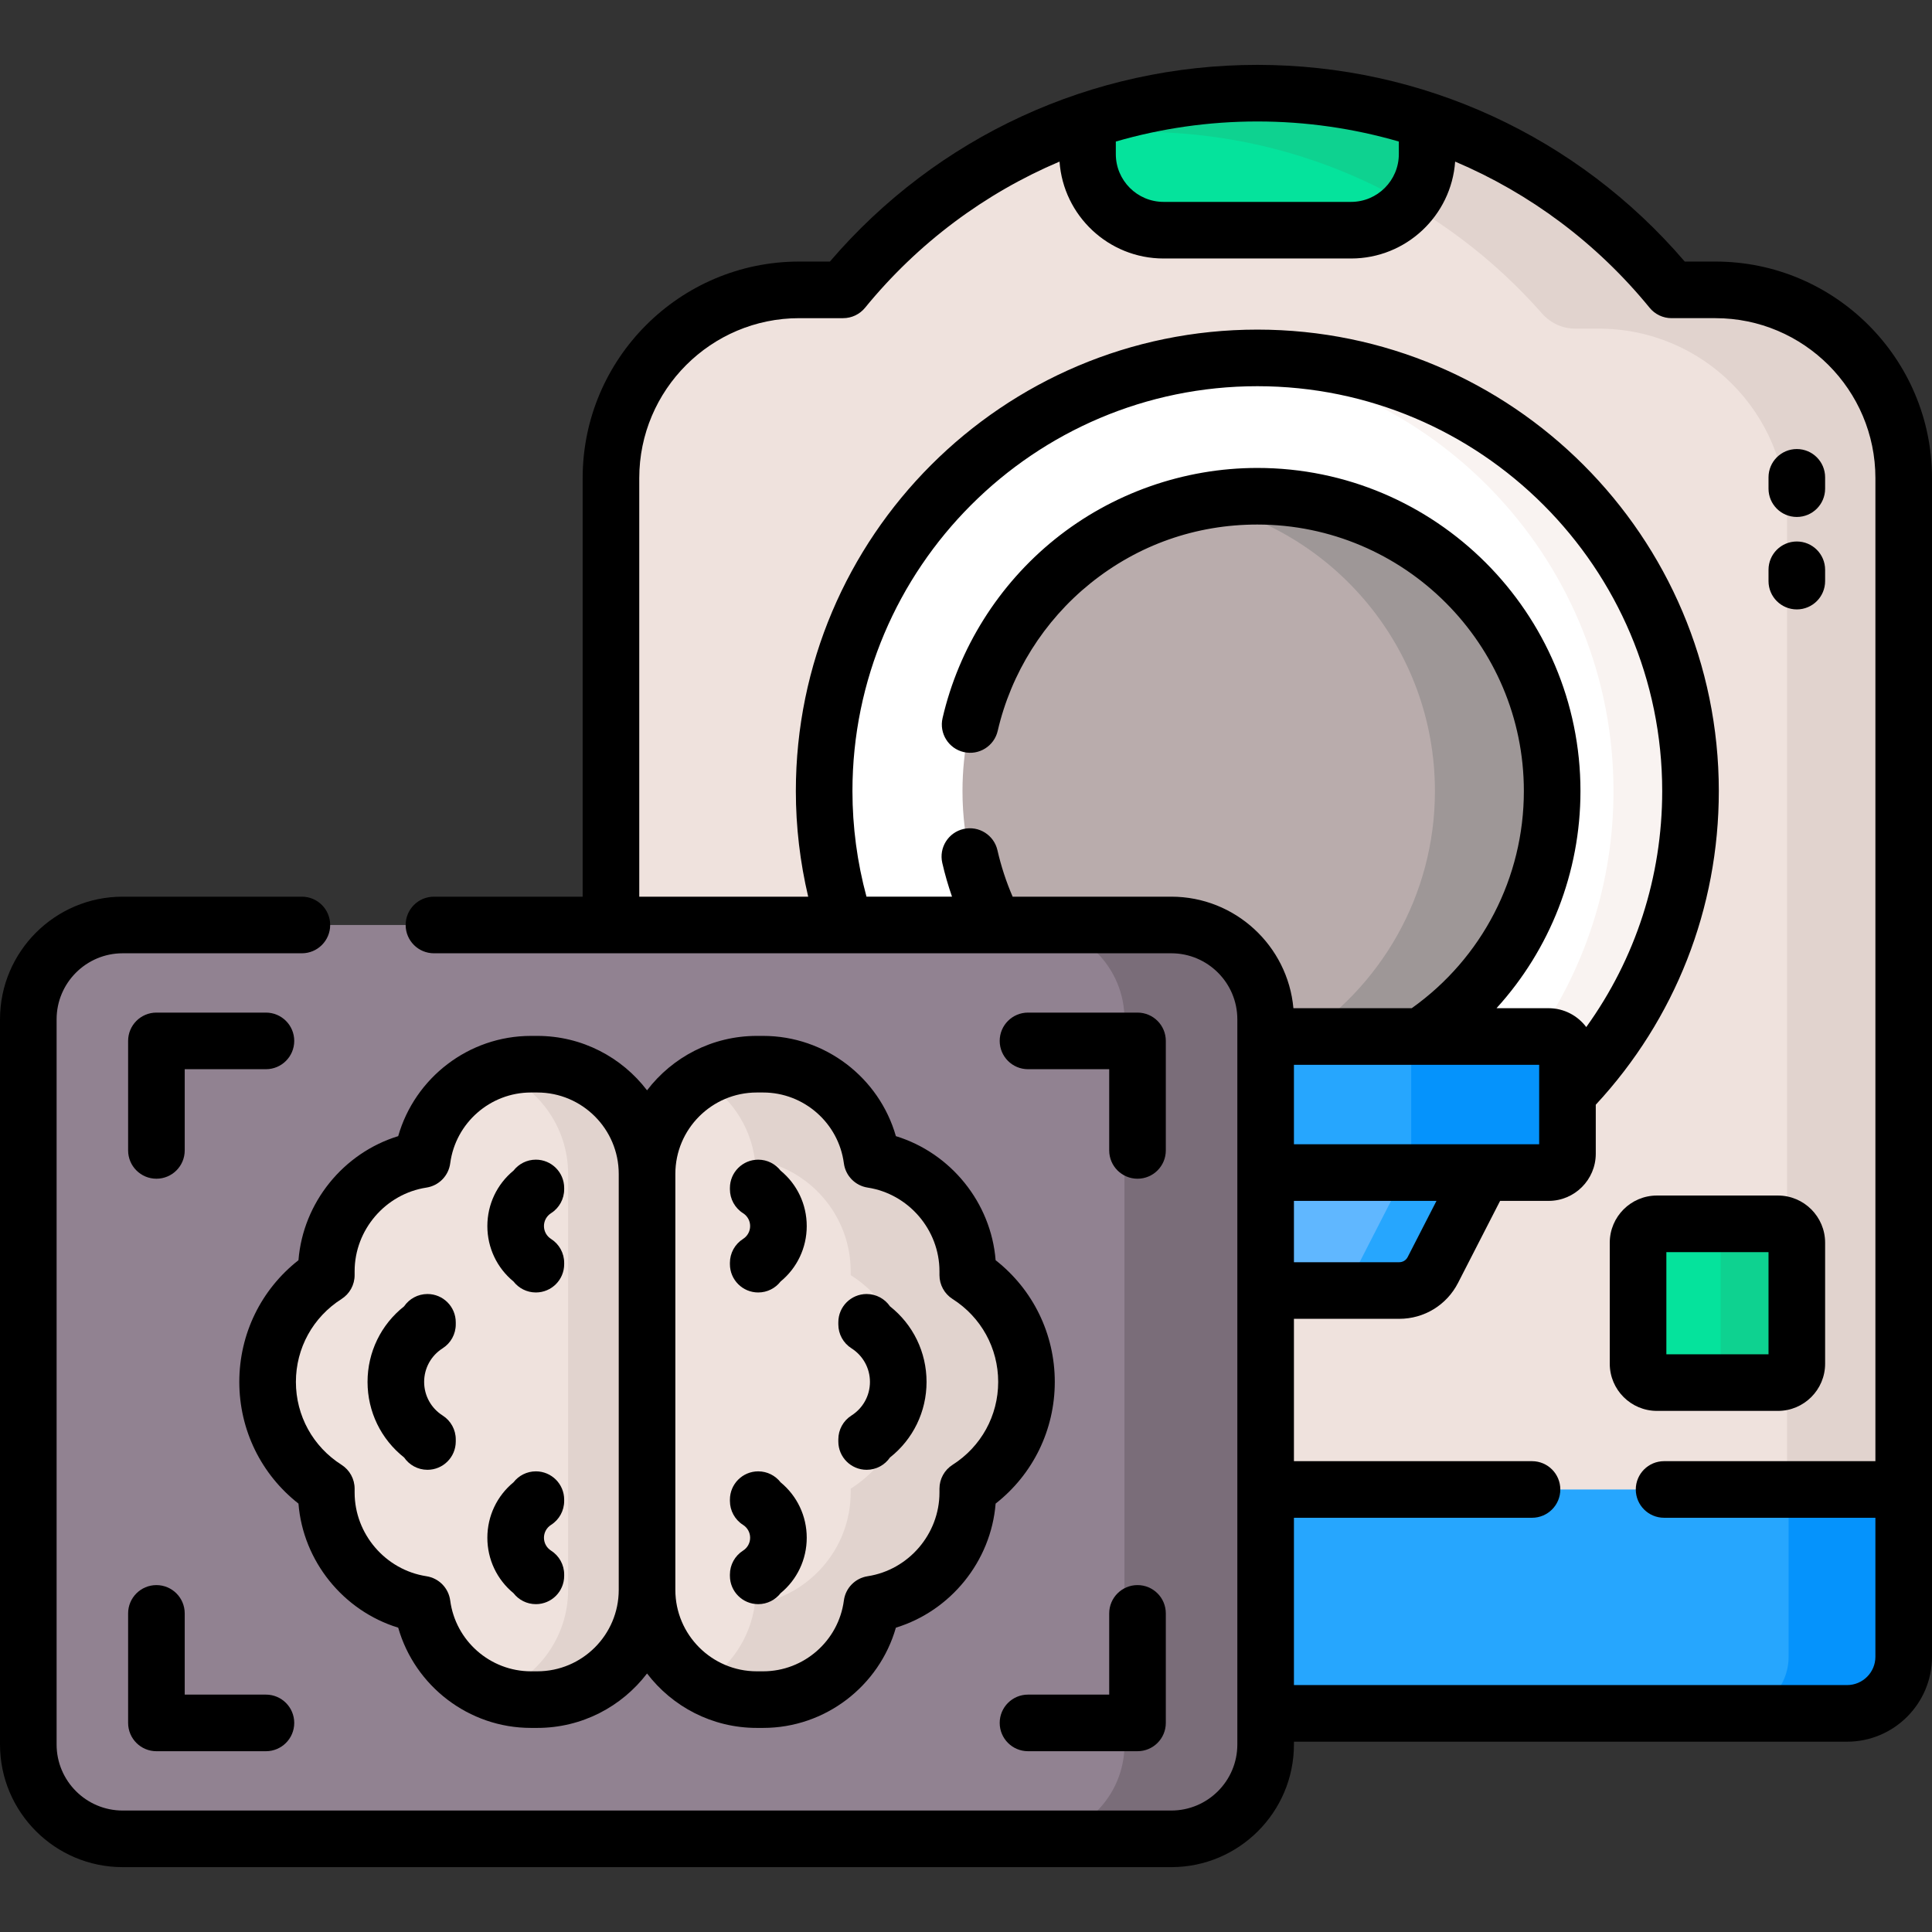 <svg id="Capa_1" enable-background="new 0 0 512 512" height="512" viewBox="0 0 512 512" width="512" xmlns="http://www.w3.org/2000/svg"><rect x="0" y="0" width="512" height="512" fill="#333333" stroke="none"/><g><g><g><g><path d="m334.406 393.725v60.338h155.094c8.284 0 15-6.716 15-15v-45.338z" fill="#26a6fe"/></g></g><g><path d="m474 393.725v45.338c0 8.284-6.716 15-15 15h30.5c8.284 0 15-6.716 15-15v-45.338z" fill="#0593fc"/></g><g><path d="m454.612 76.816h-11.641c-25.974-31.81-65.496-52.125-109.766-52.125-44.271 0-83.792 20.314-109.766 52.125h-11.641c-27.552 0-49.888 22.336-49.888 49.888v119.426h148.497c13.233 0 24 10.767 24 24v124.595h170.093v-268.021c0-27.552-22.336-49.888-49.888-49.888z" fill="#efe2dd"/></g><g><g><path d="m454.612 76.816h-11.641c-25.974-31.81-65.496-52.125-109.766-52.125-21.386 0-41.657 4.752-59.835 13.24 9.339-1.938 19.012-2.965 28.925-2.965 42.384 0 80.415 18.62 106.373 48.122 2.226 2.53 5.416 4.003 8.786 4.003h6.248c27.552 0 49.888 22.336 49.888 49.888v257.746h30.91v-268.021c0-27.552-22.336-49.888-49.888-49.888z" fill="#e1d3ce"/></g></g><g><path d="m378.205 40.85v-8.846c-14.139-4.736-29.267-7.313-45-7.313-15.733 0-30.861 2.578-45 7.313v8.846c0 11.131 9.023 20.154 20.154 20.154h49.692c11.131 0 20.154-9.023 20.154-20.154z" fill="#05e39c"/></g><g><path d="m333.205 24.691c-15.735 0-30.862 2.581-45 7.321v3.656c4.635-.46 9.334-.702 14.09-.702 25.87 0 50.111 6.947 70.982 19.061 3.062-3.535 4.927-8.134 4.927-13.177v-8.846c-14.138-4.735-29.266-7.313-44.999-7.313z" fill="#0ed290"/></g><g><g><path d="m333.205 94.847c-63.401 0-114.798 51.397-114.798 114.798 0 12.755 2.084 25.022 5.923 36.485h86.076c13.233 0 24 10.767 24 24v5.554h75.99c2.206 0 4 1.794 4 4v11.106c20.762-20.77 33.606-49.455 33.606-81.144.001-63.402-51.396-114.799-114.797-114.799z" fill="#fff"/></g></g><g><path d="m448.003 209.645c0-63.401-51.397-114.798-114.798-114.798-3.439 0-6.841.16-10.203.457 58.62 5.164 104.594 54.38 104.594 114.341 0 24.587-7.736 47.362-20.899 66.039h3.7c2.206 0 4 1.794 4 4v11.106c20.761-20.771 33.606-49.456 33.606-81.145z" fill="#f9f3f1"/></g><g><path d="m334.406 309.746v32.254h36.414c3.751 0 7.187-2.099 8.898-5.437l13.752-26.817z" fill="#60b7ff"/></g><g><path d="m373 309.746-13.752 26.817c-1.712 3.338-5.147 5.437-8.898 5.437h20.471c3.751 0 7.187-2.099 8.898-5.437l13.752-26.817z" fill="#26a6fe"/></g><g><path d="m334.406 270.13v5.554h40.524c21.876-13.842 36.409-38.234 36.409-66.039 0-43.153-34.982-78.135-78.135-78.135s-78.135 34.982-78.135 78.135c0 13.181 3.278 25.592 9.042 36.485h46.294c13.235 0 24.001 10.767 24.001 24z" fill="#b9acac"/></g><g><path d="m333.205 131.51c-5.32 0-10.514.536-15.535 1.55 35.709 7.205 62.6 38.752 62.6 76.585 0 27.804-14.533 52.197-36.409 66.039h31.07c21.876-13.842 36.409-38.234 36.409-66.039-.001-43.153-34.983-78.135-78.135-78.135z" fill="#9e9797"/></g><g><path d="m410.396 274.684h-75.99v36.062h75.99c2.761 0 5-2.239 5-5v-26.062c0-2.761-2.238-5-5-5z" fill="#26a6fe"/></g><g><path d="m410.396 274.684h-41.406c2.761 0 5 2.239 5 5v26.062c0 2.761-2.239 5-5 5h41.406c2.761 0 5-2.239 5-5v-26.062c0-2.761-2.238-5-5-5z" fill="#0593fc"/></g><g><path d="m471.176 366.401h-32.073c-2.761 0-5-2.239-5-5v-32.073c0-2.761 2.239-5 5-5h32.073c2.761 0 5 2.239 5 5v32.073c0 2.762-2.238 5-5 5z" fill="#05e39c"/></g><g><path d="m471.176 324.329h-20.176c2.761 0 5 2.239 5 5v32.073c0 2.761-2.239 5-5 5h20.176c2.761 0 5-2.239 5-5v-32.073c0-2.762-2.238-5-5-5z" fill="#0ed290"/></g></g><g><g><g><path d="m310.406 487.309h-277.906c-13.807 0-25-11.193-25-25v-192.179c0-13.807 11.193-25 25-25h277.906c13.807 0 25 11.193 25 25v192.179c0 13.807-11.193 25-25 25z" fill="#918291"/></g><g><path d="m310.406 245.13h-37.406c13.807 0 25 11.193 25 25v192.179c0 13.807-11.193 25-25 25h37.406c13.807 0 25-11.193 25-25v-192.179c0-13.807-11.193-25-25-25z" fill="#7a6d79"/></g><g><g><g><g><path d="m111.876 307.308c-14.33 2.2-25.396 14.662-25.396 29.582v1.032c-9.352 5.947-15.562 16.393-15.562 28.297s6.21 22.35 15.562 28.297v1.032c0 14.921 11.066 27.382 25.396 29.582 1.875 14.217 14.114 25.285 28.821 25.285h1.698c15.993 0 29.078-13.085 29.078-29.079v-110.234c0-15.993-13.085-29.078-29.078-29.078h-1.698c-14.707 0-26.946 11.068-28.821 25.284z" fill="#efe2dd"/></g><g><path d="m142.396 282.024h-1.698c-3.365 0-6.598.585-9.609 1.649 11.307 3.992 19.468 14.801 19.468 27.429v110.234c0 12.629-8.161 23.438-19.468 27.43 3.012 1.064 6.245 1.649 9.609 1.649h1.698c15.993 0 29.078-13.085 29.078-29.079v-110.234c0-15.993-13.086-29.078-29.078-29.078z" fill="#e1d3ce"/></g></g><g><g><path d="m231.071 307.308c14.33 2.2 25.396 14.662 25.396 29.582v1.032c9.352 5.947 15.562 16.393 15.562 28.297s-6.21 22.35-15.562 28.297v1.032c0 14.921-11.066 27.382-25.396 29.582-1.875 14.217-14.114 25.285-28.821 25.285h-1.698c-15.993 0-29.078-13.085-29.078-29.079v-110.234c0-15.993 13.085-29.078 29.078-29.078h1.698c14.707 0 26.947 11.068 28.821 25.284z" fill="#efe2dd"/></g><g><path d="m256.468 337.923v-1.032c0-14.921-11.066-27.382-25.396-29.582-1.875-14.216-14.114-25.285-28.821-25.285h-1.698c-5.341 0-10.354 1.466-14.667 4.005 7.562 4.454 12.963 12.226 14.157 21.279 14.33 2.2 25.396 14.662 25.396 29.582v1.032c9.351 5.947 15.561 16.394 15.561 28.297s-6.21 22.35-15.562 28.297v1.032c0 14.921-11.066 27.382-25.396 29.582-1.194 9.054-6.595 16.825-14.157 21.279 4.313 2.54 9.326 4.005 14.667 4.005h1.698c14.707 0 26.946-11.068 28.821-25.285 14.33-2.2 25.396-14.662 25.396-29.582v-1.032c9.352-5.947 15.562-16.393 15.562-28.297s-6.21-22.349-15.561-28.295z" fill="#e1d3ce"/></g></g></g></g></g></g><g><path d="m454.612 69.316h-8.137c-28.42-33.172-69.499-52.125-113.271-52.125-43.771 0-84.85 18.953-113.27 52.125h-8.137c-31.644 0-57.388 25.744-57.388 57.388v110.926h-39.409c-4.142 0-7.5 3.357-7.5 7.5s3.358 7.5 7.5 7.5h195.406c9.649 0 17.5 7.851 17.5 17.5v192.179c0 9.649-7.851 17.5-17.5 17.5h-277.906c-9.649 0-17.5-7.851-17.5-17.5v-192.179c0-9.649 7.851-17.5 17.5-17.5h47.5c4.142 0 7.5-3.357 7.5-7.5s-3.358-7.5-7.5-7.5h-47.5c-17.92 0-32.5 14.579-32.5 32.5v192.179c0 17.921 14.58 32.5 32.5 32.5h277.906c17.92 0 32.5-14.579 32.5-32.5v-.746h146.594c12.407 0 22.5-10.094 22.5-22.5v-312.359c0-31.643-25.744-57.388-57.388-57.388zm-158.907-31.806c12.034-3.492 24.637-5.319 37.5-5.319s25.466 1.827 37.5 5.318v3.34c0 6.978-5.676 12.654-12.654 12.654h-49.692c-6.978 0-12.654-5.677-12.654-12.654zm47.062 229.674c-1.495-16.545-15.434-29.554-32.36-29.554h-42.048c-1.711-3.96-3.061-8.079-4.022-12.297-.921-4.038-4.938-6.565-8.979-5.646-4.038.921-6.566 4.94-5.646 8.979.692 3.037 1.565 6.026 2.584 8.963h-22.668c-2.46-9.11-3.721-18.497-3.721-27.985 0-59.164 48.134-107.297 107.298-107.297s107.298 48.133 107.298 107.297c0 22.714-7.07 44.413-20.129 62.54-2.283-3.03-5.9-5.001-9.977-5.001h-13.803c14.169-15.574 22.246-35.975 22.246-57.539 0-47.219-38.416-85.635-85.635-85.635-19.472 0-38.531 6.716-53.665 18.912-14.9 12.007-25.466 28.837-29.751 47.391-.932 4.036 1.584 8.063 5.62 8.995 4.034.931 8.063-1.584 8.995-5.62 3.533-15.296 12.25-29.177 24.548-39.086 12.658-10.2 27.96-15.592 44.253-15.592 38.948 0 70.635 31.687 70.635 70.635 0 22.927-11.065 44.272-29.712 57.539h-31.361zm.139 36.062v-21.062h64.99v21.062zm37.777 15-7.638 14.895c-.43.839-1.283 1.359-2.225 1.359h-27.914v-16.254zm116.317 68.979h-56c-4.142 0-7.5 3.357-7.5 7.5s3.358 7.5 7.5 7.5h56v36.838c0 4.136-3.364 7.5-7.5 7.5h-146.594v-44.338h63.094c4.142 0 7.5-3.357 7.5-7.5s-3.358-7.5-7.5-7.5h-63.094v-37.725h27.914c6.595 0 12.562-3.646 15.572-9.514l11.149-21.74h12.856c6.893 0 12.5-5.607 12.5-12.5v-12.986c21.05-22.684 32.606-52.076 32.606-83.115 0-67.435-54.863-122.297-122.298-122.297s-122.298 54.862-122.298 122.297c0 9.462 1.117 18.833 3.273 27.985h-44.77v-110.926c0-23.373 19.015-42.388 42.388-42.388h11.641c2.252 0 4.385-1.012 5.81-2.757 14.028-17.18 31.742-30.337 51.535-38.735 1.017 14.33 12.992 25.679 27.576 25.679h49.692c14.584 0 26.559-11.35 27.576-25.68 19.793 8.398 37.507 21.555 51.535 38.735 1.425 1.745 3.558 2.757 5.81 2.757h11.641c23.373 0 42.388 19.015 42.388 42.388v260.522z"/><path d="m471.176 316.829h-32.073c-6.893 0-12.5 5.607-12.5 12.5v32.072c0 6.893 5.607 12.5 12.5 12.5h32.073c6.893 0 12.5-5.607 12.5-12.5v-32.072c0-6.892-5.607-12.5-12.5-12.5zm-2.5 42.072h-27.073v-27.072h27.073z"/><path d="m476.176 119c-4.142 0-7.5 3.357-7.5 7.5v3c0 4.143 3.358 7.5 7.5 7.5s7.5-3.357 7.5-7.5v-3c0-4.143-3.358-7.5-7.5-7.5z"/><path d="m476.176 143.5c-4.142 0-7.5 3.357-7.5 7.5v3c0 4.143 3.358 7.5 7.5 7.5s7.5-3.357 7.5-7.5v-3c0-4.143-3.358-7.5-7.5-7.5z"/><path d="m63.418 366.22c0 12.721 5.792 24.5 15.678 32.25 1.218 15.281 11.899 28.42 26.431 32.881 4.413 15.463 18.699 26.564 35.17 26.564h1.698c11.846 0 22.389-5.665 29.078-14.422 6.689 8.758 17.233 14.422 29.079 14.422h1.698c16.472 0 30.757-11.102 35.17-26.564 14.532-4.461 25.213-17.6 26.431-32.881 9.886-7.75 15.678-19.529 15.678-32.25 0-12.722-5.792-24.501-15.678-32.25-1.218-15.281-11.899-28.42-26.431-32.881-4.413-15.464-18.699-26.565-35.17-26.565h-1.698c-11.846 0-22.389 5.665-29.079 14.423-6.689-8.758-17.232-14.423-29.078-14.423h-1.698c-16.472 0-30.757 11.102-35.17 26.565-14.532 4.461-25.213 17.6-26.431 32.881-9.886 7.749-15.678 19.528-15.678 32.25zm115.556-55.117c0-11.898 9.68-21.579 21.579-21.579h1.698c10.781 0 19.975 8.067 21.386 18.766.436 3.306 3.001 5.927 6.297 6.433 10.852 1.666 19.035 11.196 19.035 22.169v1.032c0 2.565 1.311 4.952 3.476 6.329 7.568 4.812 12.086 13.024 12.086 21.968 0 8.942-4.519 17.155-12.087 21.968-2.164 1.377-3.475 3.764-3.475 6.329v1.032c0 10.973-8.183 20.503-19.035 22.169-3.295.506-5.862 3.127-6.297 6.433-1.411 10.697-10.604 18.765-21.386 18.765h-1.698c-11.898 0-21.579-9.68-21.579-21.578zm-88.47 33.149c2.165-1.377 3.476-3.764 3.476-6.329v-1.032c0-10.973 8.183-20.503 19.035-22.169 3.296-.506 5.862-3.127 6.297-6.433 1.411-10.698 10.604-18.766 21.385-18.766h1.698c11.898 0 21.578 9.681 21.578 21.579v110.234c0 11.898-9.68 21.578-21.578 21.578h-1.698c-10.781 0-19.975-8.067-21.385-18.765-.436-3.306-3.002-5.927-6.297-6.433-10.852-1.666-19.035-11.196-19.035-22.169v-1.032c0-2.565-1.311-4.952-3.475-6.329-7.568-4.812-12.087-13.025-12.087-21.968 0-8.942 4.518-17.154 12.086-21.966z"/><path d="m107.091 386.247c1.352 1.972 3.62 3.265 6.19 3.265 4.142 0 7.5-3.357 7.5-7.5v-.556c0-2.565-1.311-4.952-3.476-6.329-3.071-1.952-4.904-5.282-4.904-8.907s1.833-6.956 4.904-8.908c2.165-1.377 3.476-3.764 3.476-6.329v-.556c0-4.143-3.358-7.5-7.5-7.5-2.57 0-4.839 1.293-6.19 3.265-6.112 4.826-9.689 12.136-9.689 20.028 0 7.891 3.577 15.201 9.689 20.027z"/><path d="m136.083 422.21c1.372 1.769 3.518 2.907 5.93 2.907 4.142 0 7.5-3.357 7.5-7.5v-.355c0-2.564-1.311-4.952-3.475-6.328-1.179-.75-1.883-2.026-1.883-3.414s.704-2.664 1.882-3.413c2.165-1.376 3.476-3.764 3.476-6.329v-.355c0-4.143-3.358-7.5-7.5-7.5-2.411 0-4.557 1.139-5.929 2.906-4.376 3.596-6.929 8.936-6.929 14.691-.001 5.754 2.552 11.093 6.928 14.69z"/><path d="m136.083 339.61c1.372 1.769 3.518 2.907 5.93 2.907 4.142 0 7.5-3.357 7.5-7.5v-.355c0-2.564-1.311-4.952-3.475-6.328-1.179-.75-1.883-2.026-1.883-3.414s.704-2.664 1.882-3.413c2.165-1.376 3.476-3.764 3.476-6.329v-.355c0-4.143-3.358-7.5-7.5-7.5-2.411 0-4.557 1.139-5.929 2.906-4.376 3.596-6.929 8.936-6.929 14.691-.001 5.755 2.552 11.094 6.928 14.69z"/><path d="m229.666 389.512c2.57 0 4.839-1.293 6.19-3.265 6.11-4.826 9.689-12.136 9.689-20.027s-3.578-15.202-9.689-20.028c-1.352-1.972-3.62-3.265-6.19-3.265-4.142 0-7.5 3.357-7.5 7.5v.556c0 2.565 1.311 4.952 3.476 6.329 3.071 1.952 4.904 5.282 4.904 8.908 0 3.625-1.833 6.955-4.904 8.907-2.165 1.377-3.476 3.764-3.476 6.329v.556c0 4.142 3.358 7.5 7.5 7.5z"/><path d="m200.936 425.117c2.412 0 4.558-1.139 5.93-2.907 4.375-3.597 6.928-8.936 6.928-14.69 0-5.756-2.553-11.096-6.929-14.691-1.372-1.768-3.518-2.906-5.929-2.906-4.142 0-7.5 3.357-7.5 7.5v.355c0 2.565 1.312 4.953 3.476 6.329 1.178.749 1.882 2.025 1.882 3.413s-.704 2.664-1.883 3.414c-2.165 1.376-3.475 3.764-3.475 6.328v.355c0 4.143 3.357 7.5 7.5 7.5z"/><path d="m200.936 342.518c2.412 0 4.558-1.139 5.93-2.907 4.375-3.597 6.928-8.936 6.928-14.69 0-5.756-2.553-11.096-6.929-14.691-1.372-1.768-3.518-2.906-5.929-2.906-4.142 0-7.5 3.357-7.5 7.5v.355c0 2.565 1.312 4.953 3.476 6.329 1.178.749 1.882 2.025 1.882 3.413s-.704 2.664-1.883 3.414c-2.165 1.376-3.475 3.764-3.475 6.328v.355c0 4.142 3.357 7.5 7.5 7.5z"/><path d="m308.953 275.85c0-4.143-3.358-7.5-7.5-7.5h-29.023c-4.142 0-7.5 3.357-7.5 7.5s3.358 7.5 7.5 7.5h21.523v21.523c0 4.143 3.358 7.5 7.5 7.5s7.5-3.357 7.5-7.5z"/><path d="m41.453 312.373c4.142 0 7.5-3.357 7.5-7.5v-21.523h21.523c4.142 0 7.5-3.357 7.5-7.5s-3.358-7.5-7.5-7.5h-29.023c-4.142 0-7.5 3.357-7.5 7.5v29.023c0 4.143 3.358 7.5 7.5 7.5z"/><path d="m33.953 456.59c0 4.143 3.358 7.5 7.5 7.5h29.023c4.142 0 7.5-3.357 7.5-7.5s-3.358-7.5-7.5-7.5h-21.523v-21.523c0-4.143-3.358-7.5-7.5-7.5s-7.5 3.357-7.5 7.5z"/><path d="m301.453 420.066c-4.142 0-7.5 3.357-7.5 7.5v21.523h-21.523c-4.142 0-7.5 3.357-7.5 7.5s3.358 7.5 7.5 7.5h29.023c4.142 0 7.5-3.357 7.5-7.5v-29.023c0-4.142-3.358-7.5-7.5-7.5z"/></g></g></svg>